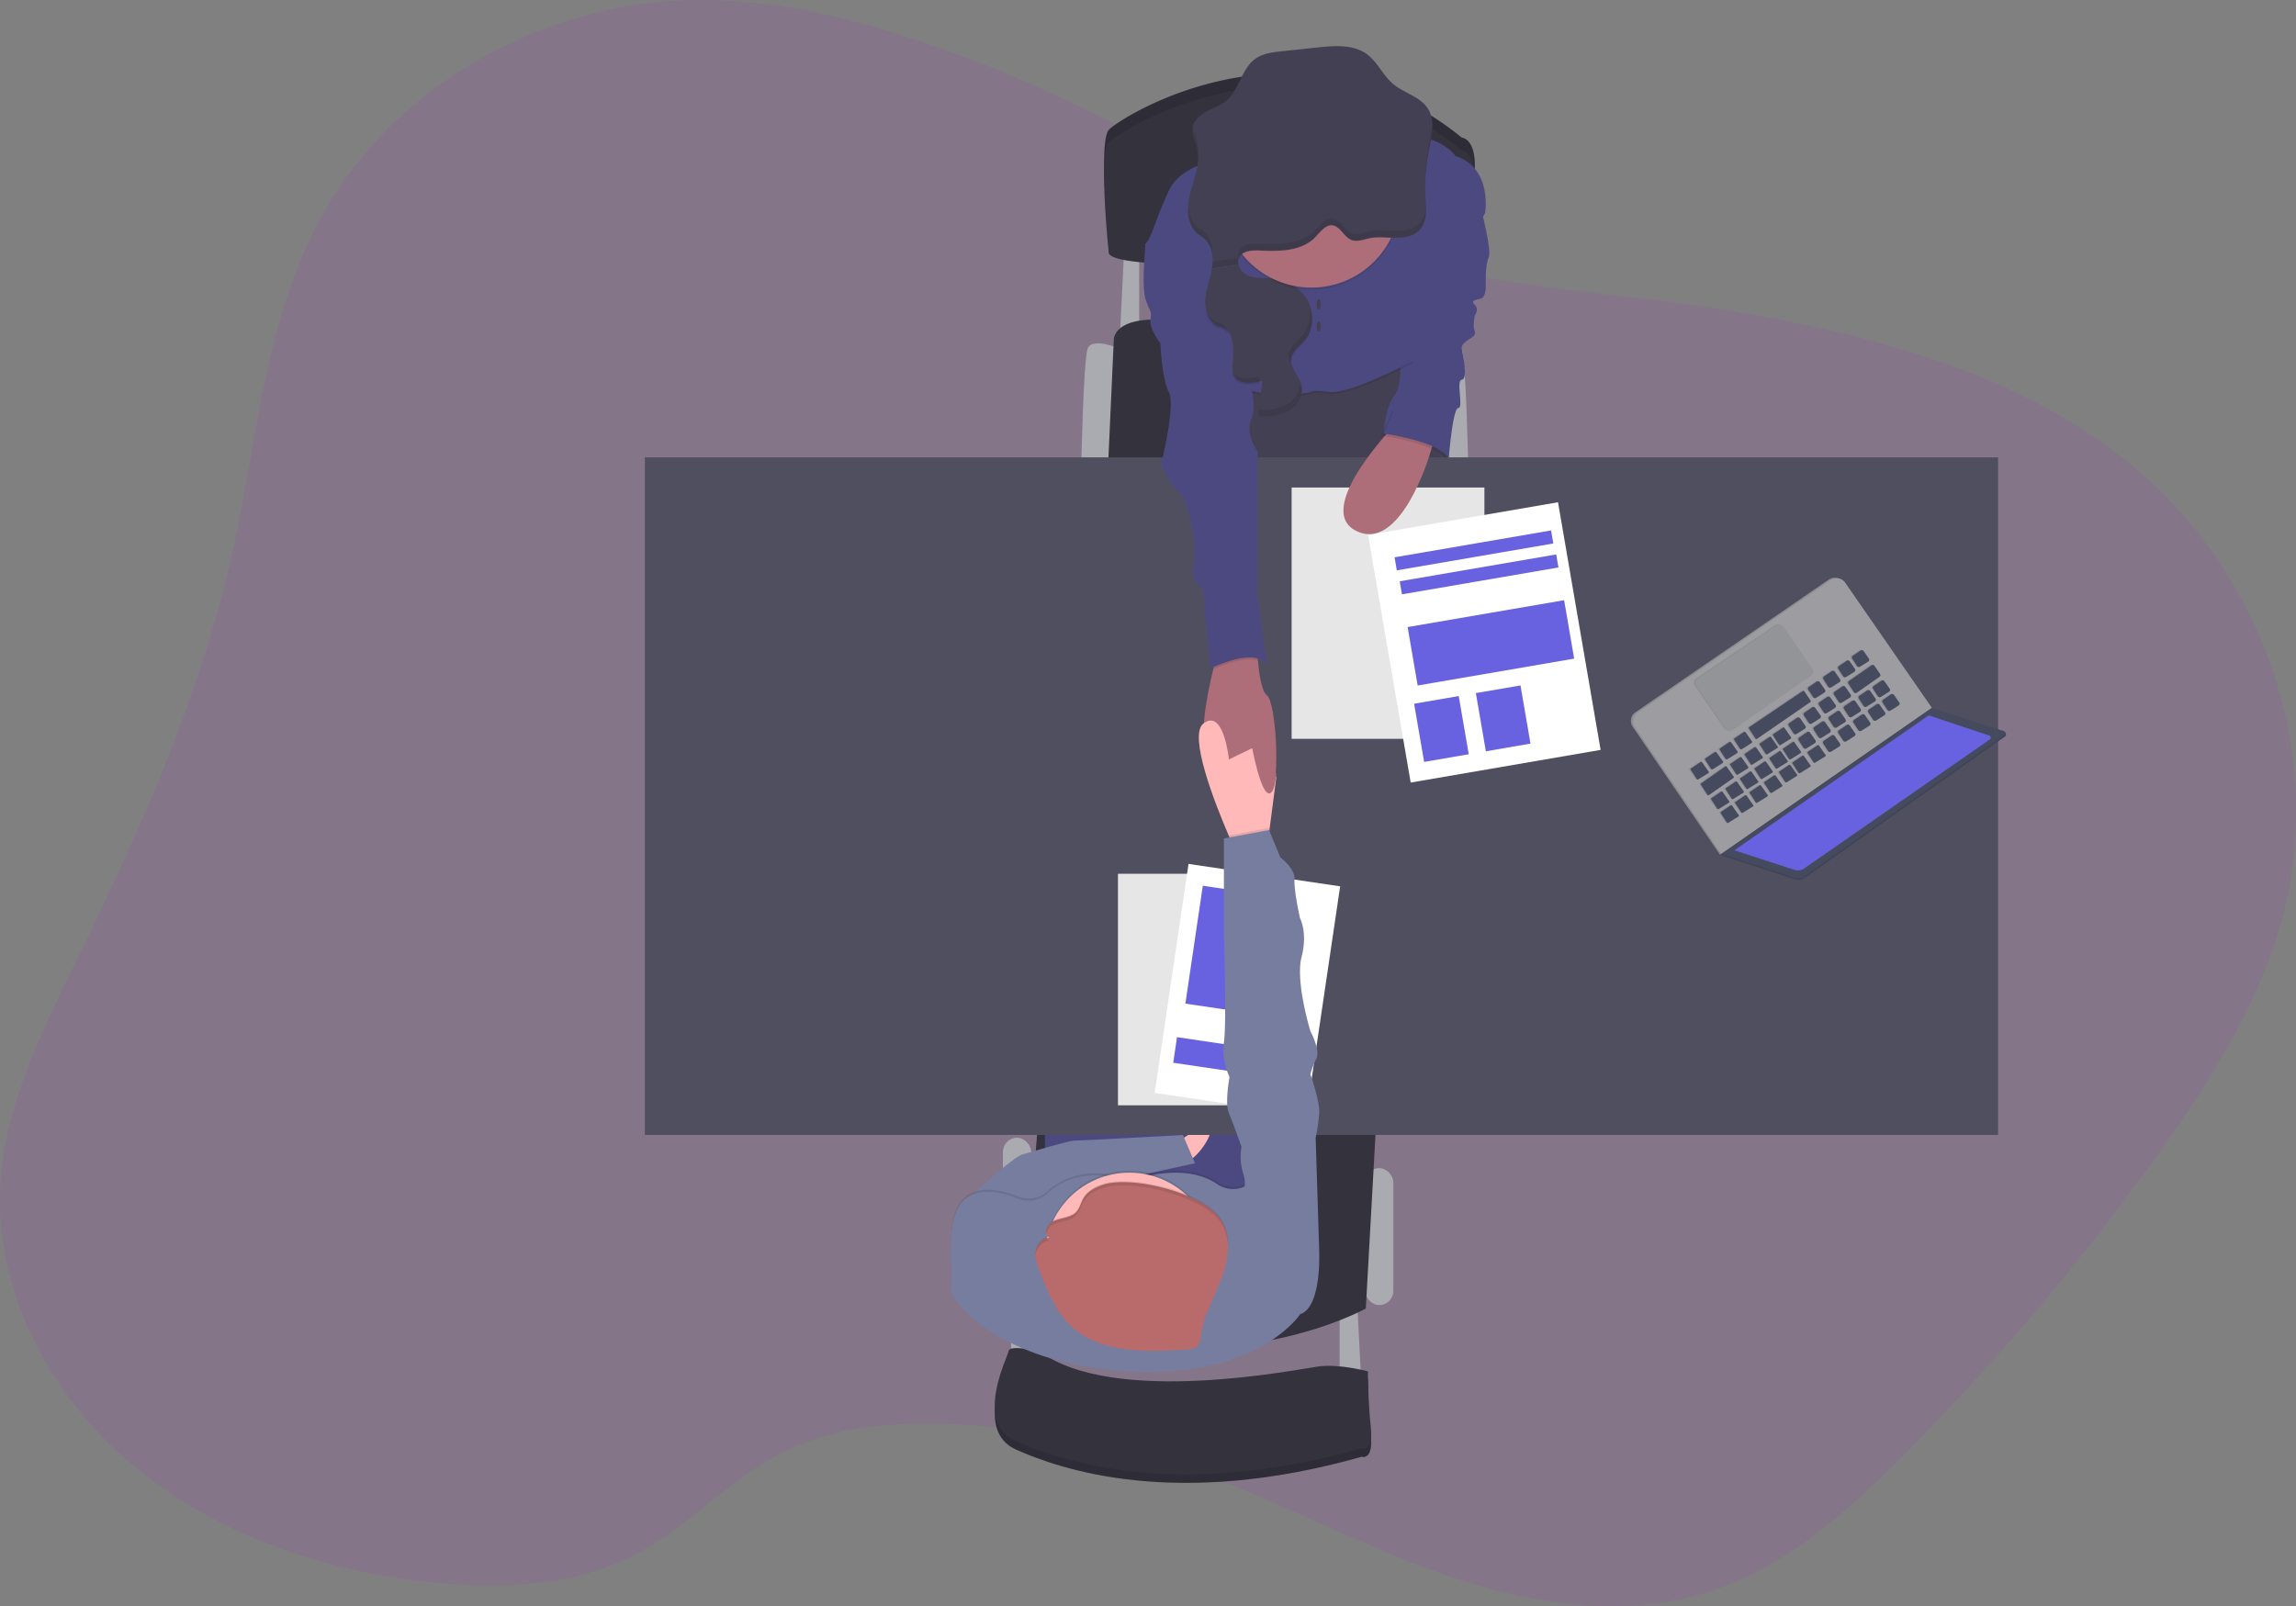 <?xml version="1.0" encoding="UTF-8" standalone="no"?>
<svg
   data-name="Layer 1"
   width="1084.15"
   height="758.57"
   viewBox="0 0 1084.15 758.57"
   version="1.1"
   id="svg149"
   sodipodi:docname="interview_feedback.svg"
   inkscape:version="1.4 (e7c3feb1, 2024-10-09)"
   xmlns:inkscape="http://www.inkscape.org/namespaces/inkscape"
   xmlns:sodipodi="http://sodipodi.sourceforge.net/DTD/sodipodi-0.dtd"
   xmlns="http://www.w3.org/2000/svg"
   xmlns:svg="http://www.w3.org/2000/svg"
   xmlns:rdf="http://www.w3.org/1999/02/22-rdf-syntax-ns#"
   xmlns:cc="http://creativecommons.org/ns#"
   xmlns:dc="http://purl.org/dc/elements/1.1/">
  <rect x="0" y="0" width="1084.15" height="758.57" fill="#808080" stroke="none"/>
  <defs
     id="defs149" />
  <sodipodi:namedview
     id="namedview149"
     pagecolor="#ffffff"
     bordercolor="#000000"
     borderopacity="0.25"
     inkscape:showpageshadow="2"
     inkscape:pageopacity="0.0"
     inkscape:pagecheckerboard="0"
     inkscape:deskcolor="#d1d1d1"
     inkscape:zoom="0.59379713"
     inkscape:cx="505.22305"
     inkscape:cy="247.5593"
     inkscape:window-width="1440"
     inkscape:window-height="847"
     inkscape:window-x="1180"
     inkscape:window-y="25"
     inkscape:window-maximized="0"
     inkscape:current-layer="svg149" />
  <title
     id="title1">interview</title>
  <path
     d="M519.15,99.87c-44.07-16.76-90.64-30.76-138.18-29-69.9,2.58-137,41.91-169.86,99.66-27.88,48.93-31.32,106.28-43.33,160.58C153,398,124.64,461.59,94.36,523.76c-16.26,33.4-33.42,67.52-36.09,104.13-3.7,50.83,22.27,101.48,63,135.29s94.82,51.65,149.11,55.54c28.89,2.07,59.08.15,84.74-12.43,27.15-13.31,46.94-37.36,74.2-50.48,25.26-12.16,54.81-13.86,83.17-12.28a394.64,394.64,0,0,1,108.58,21.6c39.64,13.92,76.5,34.09,116,48.21s83.74,22,124.16,10.22c38-11.07,68-37.95,95.05-65.17A1155.18,1155.18,0,0,0,1077.5,615c24.41-34.21,47.13-70.3,57.92-110.17,20.64-76.23-7.76-162.23-70.75-214.29-52.19-43.13-122.23-61.85-190.79-73.21-62.52-10.36-134.81-11-192.36-38C626.64,153.55,576.7,121.77,519.15,99.87Z"
     transform="translate(-57.92 -70.71)"
     fill="#00bfa6"
     opacity="0.1"
     id="path1"
     style="fill:#b619e4;fill-opacity:1" />
  <polygon
     points="632.58 619 632.58 655.33 642.91 655.33 640.91 616.33 632.58 619"
     fill="#aaabb0"
     id="polygon1" />
  <polygon
     points="477.41 611.67 477.41 648 487.75 648 485.75 609 477.41 611.67"
     fill="#aaabb0"
     id="polygon2" />
  <rect
     x="644.58"
     y="551.67"
     width="13.33"
     height="64.67"
     rx="6.67"
     ry="6.67"
     fill="#aaabb0"
     id="rect2" />
  <rect
     x="473.58"
     y="537.33"
     width="13.33"
     height="79"
     rx="6.67"
     ry="6.67"
     fill="#aaabb0"
     id="rect3" />
  <path
     d="M732.84,235.38s13.33-5.67,15.33,0,3,54.67,3,54.67H738.5Z"
     transform="translate(-57.92 -70.71)"
     fill="#aaabb0"
     id="path3" />
  <path
     d="M586.84,235.38s-13.34-5.67-15.34,0-3,54.67-3,54.67h12.67Z"
     transform="translate(-57.92 -70.71)"
     fill="#aaabb0"
     id="path4" />
  <polygon
     points="530.91 116 528.91 156.67 537.91 156.67 537.91 115 530.91 116"
     fill="#aaabb0"
     id="polygon4" />
  <path
     d="M581.17,290.05l2.67-58.67s-1-13,30.66-9,124.34,12,124.34,12v55.67Z"
     transform="translate(-57.92 -70.71)"
     fill="#33323d"
     id="path5" />
  <path
     d="M707.84,599.05l-5,89.66s-73.34,40.67-162.34,2l8-94.33Z"
     transform="translate(-57.92 -70.71)"
     fill="#33323d"
     id="path6" />
  <polygon
     points="580.25 175.33 581.91 233.33 685.25 233.33 679.25 156.67 580.25 175.33"
     fill="#444053"
     id="polygon6" />
  <rect
     x="493.41"
     y="490"
     width="97.34"
     height="123.33"
     fill="#4c4981"
     id="rect6" />
  <path
     d="M612.84,611.05s14-11,16.33-7.67-8.32,17.67-12.66,16S612.84,611.05,612.84,611.05Z"
     transform="translate(-57.92 -70.71)"
     fill="#ffb9b9"
     id="path7" />
  <rect
     x="304.51"
     y="216"
     width="638.97"
     height="320"
     fill="#504f60"
     id="rect7" />
  <path
     d="M581.5,184.38s-5-46.67,0-52.33,89-59.34,166.67,3.66c0,0,7.33.34,6,17a200,200,0,0,0,.16,31.67S587.17,196.38,581.5,184.38Z"
     transform="translate(-57.92 -70.71)"
     fill="#33323d"
     id="path8" />
  <path
     d="M581.5,184.38s-5-46.67,0-52.33,89-59.34,166.67,3.66c0,0,7.33.34,6,17a200,200,0,0,0,.16,31.67S587.17,196.38,581.5,184.38Z"
     transform="translate(-57.92 -70.71)"
     opacity="0.1"
     id="path9" />
  <path
     d="M581.5,190.38s-5-46.67,0-52.33,89-59.34,166.67,3.66c0,0,7.33.34,6,17a200,200,0,0,0,.16,31.67S587.17,202.38,581.5,190.38Z"
     transform="translate(-57.92 -70.71)"
     fill="#33323d"
     id="path10" />
  <path
     d="M757.17,169.05s5.33,20,3.67,23.33-1.36,12.67-1.36,12.67.36,6-2.31,6.66-5,1-2.84,3,0,5,0,5-1.17,4.67,0,7.67-6.84,4.25-6.16,8,2.92,14.33,0,14.67,1,13.33-1.63,13.33-4.5,23.33-4.5,23.33-18.5-15.66-30.83-11.33c0,0,1-13,5-17.67S719,241.05,719,241.05l19.84-59.67Z"
     transform="translate(-57.92 -70.71)"
     fill="#4c4981"
     id="path11" />
  <path
     d="M658.17,444.83c-4.33,4.79-9-20.79-9-20.79s-12.33,17-20.33,5.67c-5.54-7.85-1.17-30.09,2-43,1.42-5.74,2.62-9.64,2.62-9.64l18-3s.06,3.92.46,8.68c.54,6.43,1.71,14.41,4.2,16.32C660.51,402.38,662.51,440,658.17,444.83Z"
     transform="translate(-57.92 -70.71)"
     fill="#ae6e79"
     id="path12" />
  <path
     d="M648.84,145.38s-31.34-.33-39,16.33-8,22.34-11,25,32.66,16.67,32.66,16.67l1.67,57.33s7-7.09,18.33-3.88,25.67,0,25.67,0-.67-1.21,8.67,0,39-14.45,39-14.45.49-25.08-.17-30.42,21.16-44.58,21.16-44.58,17-16.33-.66-22c0,0-6.25-9.42-22.33-9.33S648.84,145.38,648.84,145.38Z"
     transform="translate(-57.92 -70.71)"
     opacity="0.1"
     id="path13" />
  <path
     d="M648.84,144.38s-31.34-.33-39,16.33-8,22.34-11,25,32.66,16.67,32.66,16.67l1.67,57.33s7-7.09,18.33-3.88,25.67,0,25.67,0-.67-1.21,8.67,0,39-14.45,39-14.45,11.66-19,11-24.33,23.33-45.67,23.33-45.67,3.67-21.33-14-27c0,0-6.25-9.42-22.33-9.33S648.84,144.38,648.84,144.38Z"
     transform="translate(-57.92 -70.71)"
     fill="#4c4981"
     id="path14" />
  <path
     d="M652,382.72c-6.87-2.14-17.65,2.58-21.08,4,1.42-5.74,2.62-9.64,2.62-9.64l18-3S651.57,378,652,382.72Z"
     transform="translate(-57.92 -70.71)"
     opacity="0.1"
     id="path15" />
  <path
     d="M608.5,185.71h-9.66s-2,20.34,0,26.34,3,5.13,2.33,9.57,4.67,11.24,4.67,11.24.66,16.76,4,23-3.67,34.22-3.67,34.22a40.26,40.26,0,0,0,8.33,13c5.67,5.66,8.67,26.66,7,34.66s4.67,11,4.67,11,2.67,37.34,3.67,37.34,20.33-10,26.33-1.34l-4.67-34.33.34-66.33s-6.34-8.34-3-15.67-2.67-24.67-2.67-24.67l-8.67-38.66Z"
     transform="translate(-57.92 -70.71)"
     fill="#4c4981"
     id="path16" />
  <path
     d="M548.5,712.71s-14-3-14.33,0-16.67,33.67,3.67,42.67,74.66,28.33,163,3.33c0,0,5.66,2,4.33-10.33s-1.33-26-1.33-26-13.34-3.67-23.34-2.33S583.5,739.05,548.5,712.71Z"
     transform="translate(-57.92 -70.71)"
     fill="#33323d"
     id="path17" />
  <path
     d="M548.5,712.71s-14-3-14.33,0-16.67,33.67,3.67,42.67,74.66,28.33,163,3.33c0,0,5.66,2,4.33-10.33s-1.33-26-1.33-26-13.34-3.67-23.34-2.33S583.5,739.05,548.5,712.71Z"
     transform="translate(-57.92 -70.71)"
     opacity="0.1"
     id="path18" />
  <path
     d="M548.5,708.71s-14-3-14.33,0-16.67,33.67,3.67,42.67,74.66,28.33,163,3.33c0,0,5.66,2,4.33-10.33s-1.33-26-1.33-26-13.34-3.67-23.34-2.33S583.5,735.05,548.5,708.71Z"
     transform="translate(-57.92 -70.71)"
     fill="#33323d"
     id="path19" />
  <path
     d="M630.14,197.69c-.86,4.89-2.81,9.59-3.11,14.54s1.61,10.58,6.18,12.52a20.83,20.83,0,0,1,3.69,1.5c1.76,1.19,2.48,3.43,2.85,5.53a30.2,30.2,0,0,1,.35,8.22c-.25,2.76-.84,5.73.52,8.14,2.39,4.27,8.62,3.64,13.36,2.44l-1.63,12.63c-.13,1-.21,2.13.52,2.81a3.15,3.15,0,0,0,2.4.52c4.12-.26,8.36-.83,11.89-3s6.16-6.21,5.49-10.28c-.78-4.72-5.66-8.47-5-13.21.51-3.67,4.1-6,6.46-8.82,4.27-5.16,4.5-13,1.15-18.84s-9.82-9.46-16.48-10.12c-3.69-.37-7.53.08-11-1.2a8.34,8.34,0,0,1-5.1-5.38"
     transform="translate(-57.92 -70.71)"
     fill="#444053"
     id="path20" />
  <path
     d="M513.84,642.38l3.49-7.6S536.17,617.23,540.5,616s22-6.59,24.67-6.59,51.34-2.67,51.34-2.67l5.66,13.34-61.08,13.41-20.59,15Z"
     transform="translate(-57.92 -70.71)"
     fill="#767d9f"
     id="path21" />
  <path
     d="M660.59,437.71l-3.19,24.55-1.23,9.45-14.33,2s-1.55-3.32-3.74-8.42c-6.65-15.48-19.17-47.4-11.91-52.91,9.65-7.34,12,17,12,17l11-5.34Z"
     transform="translate(-57.92 -70.71)"
     fill="#ffb9b9"
     id="path22" />
  <rect
     x="527.91"
     y="412.67"
     width="72.37"
     height="109.33"
     fill="#fff"
     id="rect22" />
  <rect
     x="527.91"
     y="412.67"
     width="72.37"
     height="109.33"
     opacity="0.1"
     id="rect23" />
  <rect
     x="610.8"
     y="483.38"
     width="72.37"
     height="109.33"
     transform="translate(27.68 -159.51) rotate(8.41)"
     fill="#fff"
     id="rect24" />
  <rect
     x="621.61"
     y="491.41"
     width="37.25"
     height="56.27"
     transform="translate(24.9 -158.72) rotate(8.41)"
     fill="#00bfa6"
     id="rect25"
     style="fill:#6862e1;fill-opacity:1" />
  <rect
     x="612.61"
     y="563.73"
     width="45.13"
     height="12.22"
     transform="translate(32.2 -157.44) rotate(8.41)"
     fill="#00bfa6"
     id="rect26"
     style="fill:#6862e1;fill-opacity:1" />
  <circle
     cx="619.25"
     cy="95"
     r="41.83"
     opacity="0.1"
     id="circle26" />
  <circle
     cx="619.25"
     cy="94"
     r="41.83"
     fill="#ae6e79"
     id="circle27" />
  <path
     d="M642.68,195.71a4.76,4.76,0,0,1,.29-3.23c1.59-3.31,6.12-3.6,9.79-3.43,8.63.4,18.1.45,24.85-5,2.8-2.24,5.93-7.87,10-6.8,3.62.95,5.13,5.86,8.9,6.95,2.73.79,5.56-.47,8.34-1,4-.79,8.1-.13,12.16-.1s8.47-.74,11.24-3.71c3.74-4,3.13-10.25,2.8-15.73a84.69,84.69,0,0,1,1.43-21.14c1.36-6.92,3.45-14.66-.37-20.59-3.64-5.65-11.18-7.2-16.33-11.53-4.82-4-7.37-10.41-12.46-14.12-6.41-4.67-15.12-4-23-3.19l-17.1,1.82c-4.41.47-9,1-12.63,3.63-6.55,4.74-7.45,14.59-13.65,19.78-2.76,2.3-6.29,3.44-9.44,5.16s-6.19,4.44-6.55,8c-.3,3,1.32,5.77,2.11,8.66,1.87,6.9-1.05,14-2.92,20.95s-2.23,15.39,3.2,20c1.1.94,2.38,1.66,3.45,2.64,3.67,3.35,4.17,9,3.32,13.88"
     transform="translate(-57.92 -70.71)"
     fill="#444053"
     id="path27" />
  <ellipse
     cx="622.66"
     cy="143.75"
     rx="1"
     ry="2.5"
     fill="#444053"
     id="ellipse27" />
  <ellipse
     cx="622.66"
     cy="154.17"
     rx="1"
     ry="2.5"
     fill="#444053"
     id="ellipse28" />
  <path
     d="M658.4,444.76c1.07-1.23,1.78-4.39,2.19-8.56l-11.92-14.86S653.72,450.15,658.4,444.76Z"
     transform="translate(-57.92 -70.71)"
     fill="#ae6e79"
     id="path28" />
  <path
     d="M671.84,690.38s-19.56,30.24-80.67,27c-57.57-3-85.67-31.33-84.33-41.33s-3.67-34.34,8.66-41.34c7.15-4.05,16.56-1.65,23.2,1.09a13.1,13.1,0,0,0,13.77-2.47c6.07-5.47,17.39-11.63,35.26-6.78a12.7,12.7,0,0,0,7-.13c7.44-2.27,25.15-6.21,38,2.54a13,13,0,0,0,13.92.53l.18-.11c6-3.67,34,31,34,31S682.17,687.05,671.84,690.38Z"
     transform="translate(-57.92 -70.71)"
     opacity="0.1"
     id="path29" />
  <path
     d="M671.84,691.38s-19.56,30.24-80.67,27c-57.57-3-85.67-31.33-84.33-41.33s-3.67-34.34,8.66-41.34c7.15-4.05,16.56-1.65,23.2,1.09a13.1,13.1,0,0,0,13.77-2.47c6.07-5.47,17.39-11.63,35.26-6.78a12.7,12.7,0,0,0,7-.13c7.44-2.27,25.15-6.21,38,2.54a13,13,0,0,0,13.92.53l.18-.11c6-3.67,34,31,34,31S682.17,688.05,671.84,691.38Z"
     transform="translate(-57.92 -70.71)"
     fill="#767d9f"
     id="path30" />
  <circle
     cx="533.25"
     cy="592.67"
     r="39.84"
     opacity="0.1"
     id="circle30" />
  <circle
     cx="533.25"
     cy="593.67"
     r="39.84"
     fill="#ffb9b9"
     id="circle31" />
  <path
     d="M579.75,629.94c-4.18,1.13-8.3,3.29-10.34,6.84-1.23,2.14-1.66,4.71-3.44,6.49-2.52,2.53-6.77,2.58-10.18,4s-5.66,6.42-2.32,8c-3.48.18-6.06,3.39-6.49,6.58s.78,6.37,1.95,9.41c3.82,9.84,7.93,20.11,16.35,27.11,13.72,11.42,34.4,10.89,52.83,9.68a8.64,8.64,0,0,0,4.33-1c2-1.32,2.25-3.85,2.58-6.07,1.39-9.48,6.53-18.09,9.89-27.14s4.74-19.68-.92-27.69C625.66,634.27,593.77,626.14,579.75,629.94Z"
     transform="translate(-57.92 -70.71)"
     fill="#b96b6b"
     id="path31" />
  <path
     d="M657.4,462.26l-1.23,9.45-14.33,2s-1.55-3.32-3.74-8.42l19.07-3.58Z"
     transform="translate(-57.92 -70.71)"
     opacity="0.1"
     id="path32" />
  <path
     d="M672.5,671.05l8.34-9.67-1.67-53.33a86.51,86.51,0,0,0,1.67-11.67c.33-5.67-4.17-18.33-4.17-18.33a39.71,39.71,0,0,1,2.83-7.34c2-4-2.82-13-2.82-13s-7.18-23.33-4.18-35-.73-18.33-.73-18.33-2.93-13-2.6-18.33-6.67-10.34-6.67-10.34l-5.33-13-21.33,4v45s1.33,43,0,51.34,2.66,16.33,2.66,16.33-2.33,12.33-.33,17,6,16,6,16a26,26,0,0,0,.67,12.16c2,5.84,0,9.17,0,9.17Z"
     transform="translate(-57.92 -70.71)"
     fill="#767d9f"
     id="path33" />
  <g
     opacity="0.1"
     id="g37">
    <path
       d="M732.51,139.23A84.66,84.66,0,0,0,731,157a85.07,85.07,0,0,1,1.55-14.76c.88-4.44,2-9.22,1.76-13.65A83,83,0,0,1,732.51,139.23Z"
       transform="translate(-57.92 -70.71)"
       id="path34" />
    <path
       d="M626.82,180.51c-1.07-1-2.35-1.7-3.45-2.65-2.92-2.49-4.15-6.1-4.39-10-.29,5,.73,9.84,4.39,13,1.1.95,2.38,1.67,3.45,2.65a12.22,12.22,0,0,1,3.62,8.35C630.73,187.66,629.88,183.29,626.82,180.51Z"
       transform="translate(-57.92 -70.71)"
       id="path35" />
    <path
       d="M623.63,143.17a18.85,18.85,0,0,0-.54-6.29c-.58-2.14-1.62-4.23-2-6.38,0,.23-.08.47-.11.72-.29,3,1.33,5.77,2.11,8.66A17,17,0,0,1,623.63,143.17Z"
       transform="translate(-57.92 -70.71)"
       id="path36" />
    <path
       d="M728.28,176.1c-2.77,3-7.18,3.74-11.24,3.71s-8.17-.69-12.16.11c-2.78.56-5.61,1.81-8.34,1-3.77-1.09-5.28-6-8.89-6.95-4.11-1.08-7.24,4.55-10,6.79-6.75,5.4-16.22,5.35-24.85,5-3.67-.17-8.2.12-9.78,3.44a4.64,4.64,0,0,0-.29,3.23l-12.22,1.92a23.71,23.71,0,0,1-.33,3l12.55-2a4.64,4.64,0,0,1,.29-3.23c1.58-3.32,6.11-3.61,9.78-3.44,8.63.4,18.1.45,24.85-5,2.8-2.24,5.93-7.87,10-6.79,3.61.94,5.12,5.86,8.89,6.95,2.73.78,5.56-.47,8.34-1,4-.8,8.1-.14,12.16-.11s8.47-.74,11.24-3.71,3.17-7.4,3-11.72C731.16,170.65,730.47,173.75,728.28,176.1Z"
       transform="translate(-57.92 -70.71)"
       id="path37" />
  </g>
  <g
     opacity="0.1"
     id="g41">
    <path
       d="M635.71,224.13a20.23,20.23,0,0,0-3.69-1.5,9.55,9.55,0,0,1-4.83-4.94c.75,3.45,2.65,6.59,5.83,7.94a20.23,20.23,0,0,1,3.69,1.5,5.54,5.54,0,0,1,1.77,2.07C638.08,227.24,637.35,225.24,635.71,224.13Z"
       transform="translate(-57.92 -70.71)"
       id="path38" />
    <path
       d="M652.79,248.46c-4.61,1.17-10.63,1.78-13.16-2.13a6.87,6.87,0,0,0,.8,2.69c2.16,3.85,7.44,3.72,11.93,2.77Z"
       transform="translate(-57.92 -70.71)"
       id="path39" />
    <path
       d="M671.47,251.2c.64,4.06-2,8.11-5.5,10.24s-7.77,2.72-11.89,3a4.08,4.08,0,0,1-1.94-.22,2.38,2.38,0,0,0,2.94,3.22c4.12-.26,8.36-.83,11.89-3s6.17-6.21,5.49-10.28A11.34,11.34,0,0,0,671.47,251.2Z"
       transform="translate(-57.92 -70.71)"
       id="path40" />
    <path
       d="M675.91,215a16.46,16.46,0,0,1-3,14.15c-2.36,2.86-5.95,5.15-6.46,8.82a8.33,8.33,0,0,0,1,4.87,6.5,6.5,0,0,1,0-1.87c.51-3.67,4.1-6,6.46-8.82C677.79,227.46,678.33,220.55,675.91,215Z"
       transform="translate(-57.92 -70.71)"
       id="path41" />
  </g>
  <g
     opacity="0.1"
     id="g43">
    <path
       d="M555.8,648.81c3.4-1.41,7.65-1.46,10.18-4,1.78-1.78,2.21-4.35,3.44-6.48,2-3.56,6.15-5.71,10.33-6.84,14-3.8,45.92,4.32,54.24,16.09a21.85,21.85,0,0,1,3.82,12.08A22.58,22.58,0,0,0,634,645.59c-8.32-11.77-40.21-19.89-54.24-16.09-4.18,1.13-8.3,3.28-10.33,6.84-1.23,2.13-1.66,4.7-3.44,6.48-2.53,2.53-6.78,2.58-10.18,4-2.59,1.07-4.51,4.23-3.81,6.35A6.88,6.88,0,0,1,555.8,648.81Z"
       transform="translate(-57.92 -70.71)"
       id="path42" />
    <path
       d="M547,663.34c.42-3.2,3-6.4,6.49-6.58a2.66,2.66,0,0,1-1.53-1.71,7.77,7.77,0,0,0-5,6.29,10.57,10.57,0,0,0,0,2.45C547,663.64,547,663.49,547,663.34Z"
       transform="translate(-57.92 -70.71)"
       id="path43" />
  </g>
  <rect
     x="609.91"
     y="230.24"
     width="91"
     height="118.67"
     fill="#fff"
     id="rect43" />
  <rect
     x="609.91"
     y="230.24"
     width="91"
     height="118.67"
     opacity="0.1"
     id="rect44" />
  <rect
     x="713.34"
     y="314.71"
     width="91"
     height="118.67"
     transform="translate(-110.37 63.4) rotate(-9.76)"
     fill="#fff"
     id="rect45" />
  <rect
     x="727.88"
     y="400.99"
     width="21.38"
     height="27.88"
     transform="translate(-117.59 60.56) rotate(-9.76)"
     fill="#00bfa6"
     id="rect46"
     style="fill:#6862e1;fill-opacity:1" />
  <rect
     x="757.04"
     y="395.97"
     width="21.38"
     height="27.88"
     transform="translate(-116.32 65.43) rotate(-9.76)"
     fill="#00bfa6"
     id="rect47"
     style="fill:#6862e1;fill-opacity:1" />
  <rect
     x="721.04"
     y="359"
     width="74.64"
     height="27.88"
     transform="matrix(0.99, -0.17, 0.17, 0.99, -110.19, 63.31)"
     fill="#00bfa6"
     id="rect48"
     style="fill:#6862e1;fill-opacity:1" />
  <rect
     x="713.09"
     y="326.36"
     width="74.64"
     height="6.22"
     transform="matrix(0.99, -0.17, 0.17, 0.99, -102.93, 61.33)"
     fill="#00bfa6"
     id="rect49"
     style="fill:#6862e1;fill-opacity:1" />
  <rect
     x="715.5"
     y="337.64"
     width="74.64"
     height="6.22"
     transform="matrix(0.99, -0.17, 0.17, 0.99, -104.81, 61.9)"
     fill="#00bfa6"
     id="rect50"
     style="fill:#6862e1;fill-opacity:1" />
  <path
     d="M719,268.71s-41.83,42-20.83,52.67,34.67-35.5,34.67-35.5l3.32-10.5Z"
     transform="translate(-57.92 -70.71)"
     fill="#ae6e79"
     id="path50" />
  <path
     d="M715.34,265l-5.17,11.42S735.67,280,741,287.71l-3.16-20.15-3.75-8.6Z"
     transform="translate(-57.92 -70.71)"
     opacity="0.1"
     id="path51" />
  <path
     d="M716.34,264l-5.17,11.42S736.67,279,742,286.71l-3.16-20.15-3.75-8.6Z"
     transform="translate(-57.92 -70.71)"
     fill="#4c4981"
     id="path52" />
  <polygon
     points="812.78 403.26 812.23 403.64 812.99 403.98 813.81 403.91 813.91 403.34 812.78 403.26"
     fill="#464a5f"
     id="polygon52" />
  <polygon
     points="812.78 403.26 812.23 403.64 812.99 403.98 813.81 403.91 813.91 403.34 812.78 403.26"
     opacity="0.1"
     id="polygon53" />
  <polygon
     points="812.78 403.26 812.22 403.62 811.78 403.08 812.05 402.64 812.3 402.56 812.78 403.26"
     fill="#9c9ca1"
     id="polygon54" />
  <polygon
     points="812.78 403.26 812.22 403.62 811.78 403.08 812.05 402.64 812.3 402.56 812.78 403.26"
     opacity="0.1"
     id="polygon55" />
  <path
     d="M969.13,404.86l-40.94-59.13a4.87,4.87,0,0,0-6.78-1.25l-91.26,62.64a4.89,4.89,0,0,0-1.27,6.79l40.83,59.88Z"
     transform="translate(-57.92 -70.71)"
     fill="#9c9ca1"
     id="path55" />
  <path
     d="M969.13,404.86l-40.94-59.13a4.87,4.87,0,0,0-6.78-1.25l-91.26,62.64a4.89,4.89,0,0,0-1.27,6.79l40.83,59.88Z"
     transform="translate(-57.92 -70.71)"
     opacity="0.1"
     id="path56" />
  <path
     d="M970.13,405l-40.94-59.13a4.88,4.88,0,0,0-6.79-1.25L831.15,407.3a4.9,4.9,0,0,0-1.28,6.79L870.7,474Z"
     transform="translate(-57.92 -70.71)"
     fill="#9c9ca1"
     id="path57" />
  <path
     d="M1004.35,416.69l-34-10.92L870.91,474.7,905.45,486a5.23,5.23,0,0,0,4.63-.7l94.55-66.76A1,1,0,0,0,1004.35,416.69Z"
     transform="translate(-57.92 -70.71)"
     fill="#464a5f"
     id="path58" />
  <path
     d="M1004.35,416.69l-34-10.92L870.91,474.7,905.45,486a5.23,5.23,0,0,0,4.63-.7l94.55-66.76A1,1,0,0,0,1004.35,416.69Z"
     transform="translate(-57.92 -70.71)"
     opacity="0.1"
     id="path59" />
  <path
     d="M1004.14,416l-34-10.93L870.7,474l34.54,11.28a5.19,5.19,0,0,0,4.63-.69l94.55-66.76A1,1,0,0,0,1004.14,416Z"
     transform="translate(-57.92 -70.71)"
     fill="#464a5f"
     id="path60" />
  <g
     opacity="0.1"
     id="g103">
    <path
       d="M954.07,402.36l-2.51-3.6a1,1,0,0,0-1.36-.25L946.47,401a1,1,0,0,0-.27,1.35l2.31,3.55a1,1,0,0,0,1.35.29l3.93-2.47A1,1,0,0,0,954.07,402.36Z"
       transform="translate(-57.92 -70.71)"
       id="path61" />
    <path
       d="M947.37,407l-2.52-3.59a1,1,0,0,0-1.36-.25l-3.72,2.51a1,1,0,0,0-.28,1.35l2.31,3.55a1,1,0,0,0,1.35.3l3.94-2.47A1,1,0,0,0,947.37,407Z"
       transform="translate(-57.92 -70.71)"
       id="path62" />
    <path
       d="M940.33,411.87l-2.52-3.59a1,1,0,0,0-1.36-.25l-3.73,2.51a1,1,0,0,0-.27,1.36l2.31,3.55a1,1,0,0,0,1.35.29l3.93-2.47A1,1,0,0,0,940.33,411.87Z"
       transform="translate(-57.92 -70.71)"
       id="path63" />
    <path
       d="M933.2,416.81l-2.52-3.6a1,1,0,0,0-1.35-.25l-3.73,2.52a1,1,0,0,0-.27,1.35l2.31,3.55a1,1,0,0,0,1.34.3l3.94-2.48A1,1,0,0,0,933.2,416.81Z"
       transform="translate(-57.92 -70.71)"
       id="path64" />
    <path
       d="M926.08,421.74l-2.52-3.59a1,1,0,0,0-1.36-.25l-3.72,2.51a1,1,0,0,0-.28,1.35l2.31,3.55a1,1,0,0,0,1.35.3l3.94-2.48A1,1,0,0,0,926.08,421.74Z"
       transform="translate(-57.92 -70.71)"
       id="path65" />
    <path
       d="M919.27,427.12l-3.13-4.46a.45.45,0,0,0-.63-.12l-4.58,3.09a.45.45,0,0,0-.13.63l2.87,4.41a.46.46,0,0,0,.63.14l4.84-3A.46.46,0,0,0,919.27,427.12Z"
       transform="translate(-57.92 -70.71)"
       id="path66" />
    <path
       d="M912.15,432.05,909,427.59a.46.46,0,0,0-.64-.12l-4.58,3.09a.46.46,0,0,0-.12.63l2.87,4.41a.44.44,0,0,0,.63.14l4.83-3A.45.45,0,0,0,912.15,432.05Z"
       transform="translate(-57.92 -70.71)"
       id="path67" />
    <path
       d="M905.84,436.42,902.71,432a.46.46,0,0,0-.63-.11l-4.58,3.08a.47.47,0,0,0-.13.64l2.87,4.41a.47.47,0,0,0,.63.14l4.84-3A.46.46,0,0,0,905.84,436.42Z"
       transform="translate(-57.92 -70.71)"
       id="path68" />
    <path
       d="M898.78,441.3l-3.13-4.46a.46.46,0,0,0-.63-.11l-4.58,3.08a.46.46,0,0,0-.13.64l2.87,4.41a.47.47,0,0,0,.63.14l4.84-3A.47.47,0,0,0,898.78,441.3Z"
       transform="translate(-57.92 -70.71)"
       id="path69" />
    <path
       d="M891.94,446l-3.13-4.46a.45.45,0,0,0-.63-.12l-4.58,3.09a.45.45,0,0,0-.13.63l2.87,4.41a.46.46,0,0,0,.63.14l4.84-3A.46.46,0,0,0,891.94,446Z"
       transform="translate(-57.92 -70.71)"
       id="path70" />
    <path
       d="M885.1,450.78,882,446.31a.46.46,0,0,0-.63-.11l-4.58,3.08a.46.46,0,0,0-.13.64l2.87,4.41a.47.47,0,0,0,.63.14l4.84-3A.46.46,0,0,0,885.1,450.78Z"
       transform="translate(-57.92 -70.71)"
       id="path71" />
    <path
       d="M878.26,455.51l-3.13-4.46a.45.45,0,0,0-.63-.12L869.92,454a.45.45,0,0,0-.13.63l2.87,4.41a.46.46,0,0,0,.63.14l4.84-3A.46.46,0,0,0,878.26,455.51Z"
       transform="translate(-57.92 -70.71)"
       id="path72" />
    <path
       d="M949.57,395.85l-2.52-3.6a1,1,0,0,0-1.36-.25L942,394.52a1,1,0,0,0-.28,1.35l2.31,3.55a1,1,0,0,0,1.35.29l3.94-2.47A1,1,0,0,0,949.57,395.85Z"
       transform="translate(-57.92 -70.71)"
       id="path73" />
    <path
       d="M939.72,381.62,937.2,378a1,1,0,0,0-1.35-.25l-3.73,2.51a1,1,0,0,0-.28,1.35l2.31,3.55a1,1,0,0,0,1.35.3l3.94-2.47A1,1,0,0,0,939.72,381.62Z"
       transform="translate(-57.92 -70.71)"
       id="path74" />
    <path
       d="M942.86,400.49l-2.52-3.59a1,1,0,0,0-1.35-.25l-3.73,2.51a1,1,0,0,0-.27,1.35l2.3,3.55a1,1,0,0,0,1.35.3l3.94-2.47A1,1,0,0,0,942.86,400.49Z"
       transform="translate(-57.92 -70.71)"
       id="path75" />
    <path
       d="M935.82,405.36l-2.52-3.59a1,1,0,0,0-1.36-.25L928.22,404a1,1,0,0,0-.28,1.36l2.31,3.55a1,1,0,0,0,1.35.29l3.94-2.47A1,1,0,0,0,935.82,405.36Z"
       transform="translate(-57.92 -70.71)"
       id="path76" />
    <path
       d="M928.69,410.3l-2.51-3.6a1,1,0,0,0-1.36-.25L921.09,409a1,1,0,0,0-.27,1.35l2.31,3.55a1,1,0,0,0,1.35.29l3.93-2.47A1,1,0,0,0,928.69,410.3Z"
       transform="translate(-57.92 -70.71)"
       id="path77" />
    <path
       d="M933.17,386.49l-2.52-3.59a1,1,0,0,0-1.35-.25l-3.73,2.51a1,1,0,0,0-.28,1.35l2.31,3.55a1,1,0,0,0,1.35.3l3.94-2.47A1,1,0,0,0,933.17,386.49Z"
       transform="translate(-57.92 -70.71)"
       id="path78" />
    <path
       d="M926.13,391.37l-2.52-3.6a1,1,0,0,0-1.36-.25L918.53,390a1,1,0,0,0-.28,1.35l2.31,3.55a1,1,0,0,0,1.35.29l3.94-2.47A1,1,0,0,0,926.13,391.37Z"
       transform="translate(-57.92 -70.71)"
       id="path79" />
    <path
       d="M919,396.3l-2.52-3.59a1,1,0,0,0-1.35-.26L911.4,395a1,1,0,0,0-.27,1.35l2.31,3.55a1,1,0,0,0,1.35.3l3.93-2.48A1,1,0,0,0,919,396.3Z"
       transform="translate(-57.92 -70.71)"
       id="path80" />
    <path
       d="M921.57,415.23l-2.52-3.59a1,1,0,0,0-1.35-.26L914,413.9a1,1,0,0,0-.27,1.35L916,418.8a1,1,0,0,0,1.34.3l3.94-2.48A1,1,0,0,0,921.57,415.23Z"
       transform="translate(-57.92 -70.71)"
       id="path81" />
    <path
       d="M914.45,420.16l-2.52-3.59a1,1,0,0,0-1.36-.25l-3.72,2.51a1,1,0,0,0-.28,1.35l2.31,3.55a1,1,0,0,0,1.35.3l3.94-2.47A1,1,0,0,0,914.45,420.16Z"
       transform="translate(-57.92 -70.71)"
       id="path82" />
    <path
       d="M907.64,425.54l-3.13-4.46a.45.45,0,0,0-.63-.12l-4.58,3.09a.45.45,0,0,0-.13.63l2.87,4.41a.45.45,0,0,0,.63.14l4.84-3A.46.46,0,0,0,907.64,425.54Z"
       transform="translate(-57.92 -70.71)"
       id="path83" />
    <path
       d="M901.33,429.91l-3.13-4.47a.46.46,0,0,0-.63-.11L893,428.41a.47.47,0,0,0-.13.64l2.87,4.41a.47.47,0,0,0,.63.14l4.84-3A.44.44,0,0,0,901.33,429.91Z"
       transform="translate(-57.92 -70.71)"
       id="path84" />
    <path
       d="M894.27,434.79l-3.13-4.46a.46.46,0,0,0-.63-.11l-4.58,3.08a.45.45,0,0,0-.13.63l2.87,4.42a.47.47,0,0,0,.63.14l4.84-3A.47.47,0,0,0,894.27,434.79Z"
       transform="translate(-57.92 -70.71)"
       id="path85" />
    <path
       d="M887.43,439.53l-3.13-4.46a.45.45,0,0,0-.63-.12L879.09,438a.45.45,0,0,0-.13.63l2.87,4.41a.46.46,0,0,0,.63.14l4.84-3A.46.46,0,0,0,887.43,439.53Z"
       transform="translate(-57.92 -70.71)"
       id="path86" />
    <path
       d="M931.13,398.59,928.61,395a1,1,0,0,0-1.35-.25l-3.73,2.52a1,1,0,0,0-.27,1.35l2.31,3.55a1,1,0,0,0,1.34.29l3.94-2.47A1,1,0,0,0,931.13,398.59Z"
       transform="translate(-57.92 -70.71)"
       id="path87" />
    <path
       d="M924,403.53l-2.52-3.6a1,1,0,0,0-1.36-.25l-3.72,2.52a1,1,0,0,0-.28,1.35l2.31,3.55a1,1,0,0,0,1.35.3l3.94-2.48A1,1,0,0,0,924,403.53Z"
       transform="translate(-57.92 -70.71)"
       id="path88" />
    <path
       d="M916.89,408.46l-2.52-3.59a1,1,0,0,0-1.36-.25l-3.73,2.51a1,1,0,0,0-.27,1.35l2.31,3.55a1,1,0,0,0,1.35.3l3.93-2.48A1,1,0,0,0,916.89,408.46Z"
       transform="translate(-57.92 -70.71)"
       id="path89" />
    <path
       d="M909.76,413.39l-2.52-3.59a1,1,0,0,0-1.35-.25l-3.73,2.51a1,1,0,0,0-.27,1.35L904.2,417a1,1,0,0,0,1.34.3l3.94-2.47A1,1,0,0,0,909.76,413.39Z"
       transform="translate(-57.92 -70.71)"
       id="path90" />
    <path
       d="M903,418.77l-3.13-4.46a.45.45,0,0,0-.63-.12l-4.58,3.09a.46.46,0,0,0-.13.63l2.87,4.42a.45.45,0,0,0,.63.13l4.84-3A.46.46,0,0,0,903,418.77Z"
       transform="translate(-57.92 -70.71)"
       id="path91" />
    <path
       d="M896.65,423.14l-3.13-4.47a.47.47,0,0,0-.64-.11l-4.57,3.08a.47.47,0,0,0-.13.64l2.87,4.41a.46.46,0,0,0,.63.14l4.84-3A.46.46,0,0,0,896.65,423.14Z"
       transform="translate(-57.92 -70.71)"
       id="path92" />
    <path
       d="M889.59,428l-3.13-4.47a.47.47,0,0,0-.64-.11l-4.58,3.08a.48.48,0,0,0-.13.64l2.88,4.41a.46.46,0,0,0,.63.14l4.83-3A.45.45,0,0,0,889.59,428Z"
       transform="translate(-57.92 -70.71)"
       id="path93" />
    <path
       d="M882.75,432.76l-3.13-4.46a.46.46,0,0,0-.64-.12l-4.58,3.09a.46.46,0,0,0-.12.63l2.87,4.41a.44.44,0,0,0,.63.14l4.83-3A.45.45,0,0,0,882.75,432.76Z"
       transform="translate(-57.92 -70.71)"
       id="path94" />
    <path
       d="M880.59,444.26l-3.13-4.46a.46.46,0,0,0-.63-.11l-4.58,3.08a.45.45,0,0,0-.13.63l2.87,4.42a.47.47,0,0,0,.63.14l4.84-3A.47.47,0,0,0,880.59,444.26Z"
       transform="translate(-57.92 -70.71)"
       id="path95" />
    <path
       d="M873.75,449l-3.13-4.46a.45.45,0,0,0-.63-.12l-4.58,3.09a.45.45,0,0,0-.13.63l2.87,4.41a.46.46,0,0,0,.63.14l4.84-3A.46.46,0,0,0,873.75,449Z"
       transform="translate(-57.92 -70.71)"
       id="path96" />
    <path
       d="M884.49,420.66l-3-4.2a.62.62,0,0,0-.85-.15l-4.32,2.91a.61.61,0,0,0-.17.85l2.7,4.15a.6.6,0,0,0,.84.19l4.57-2.87A.62.62,0,0,0,884.49,420.66Z"
       transform="translate(-57.92 -70.71)"
       id="path97" />
    <path
       d="M877.65,425.4l-2.95-4.2a.61.61,0,0,0-.85-.16L869.53,424a.6.6,0,0,0-.17.84l2.7,4.16a.62.62,0,0,0,.84.19l4.57-2.87A.62.62,0,0,0,877.65,425.4Z"
       transform="translate(-57.92 -70.71)"
       id="path98" />
    <path
       d="M870.81,430.14l-2.95-4.21a.62.62,0,0,0-.85-.15l-4.32,2.91a.61.61,0,0,0-.17.85l2.7,4.15a.6.6,0,0,0,.84.19l4.57-2.87A.61.61,0,0,0,870.81,430.14Z"
       transform="translate(-57.92 -70.71)"
       id="path99" />
    <path
       d="M864.06,435l-3.13-4.47a.46.46,0,0,0-.63-.11l-4.58,3.08a.47.47,0,0,0-.13.64l2.87,4.41a.47.47,0,0,0,.63.14l4.84-3A.44.44,0,0,0,864.06,435Z"
       transform="translate(-57.92 -70.71)"
       id="path100" />
    <path
       d="M945,388.85,942.29,385a1,1,0,0,0-1.36-.24l-10.58,7.41a1,1,0,0,0-.26,1.34l2.55,3.94a1,1,0,0,0,1.39.27l10.74-7.51A1,1,0,0,0,945,388.85Z"
       transform="translate(-57.92 -70.71)"
       id="path101" />
    <path
       d="M875.89,437.35l-3.32-4.69a.45.45,0,0,0-.64-.11l-11.42,8a.45.45,0,0,0-.12.62l3.12,4.83a.46.46,0,0,0,.65.13L875.77,438A.47.47,0,0,0,875.89,437.35Z"
       transform="translate(-57.92 -70.71)"
       id="path102" />
    <path
       d="M912.22,401.48,909.16,397a.46.46,0,0,0-.63-.12L883.17,414a.46.46,0,0,0-.13.63l3.13,4.8a.46.46,0,0,0,.65.13l25.28-17.44A.46.46,0,0,0,912.22,401.48Z"
       transform="translate(-57.92 -70.71)"
       id="path103" />
  </g>
  <path
     d="M954.74,402.48l-2.52-3.6a1,1,0,0,0-1.36-.25l-3.72,2.52a1,1,0,0,0-.28,1.35l2.31,3.55a1,1,0,0,0,1.35.3l3.94-2.48A1,1,0,0,0,954.74,402.48Z"
     transform="translate(-57.92 -70.71)"
     fill="#464a5f"
     id="path104" />
  <path
     d="M948,407.12l-2.52-3.59a1,1,0,0,0-1.35-.25l-3.73,2.51a1,1,0,0,0-.28,1.35l2.31,3.55a1,1,0,0,0,1.35.3l3.94-2.47A1,1,0,0,0,948,407.12Z"
     transform="translate(-57.92 -70.71)"
     fill="#464a5f"
     id="path105" />
  <path
     d="M941,412l-2.52-3.59a1,1,0,0,0-1.36-.25l-3.72,2.52a1,1,0,0,0-.28,1.35l2.31,3.55a1,1,0,0,0,1.35.29l3.94-2.47A1,1,0,0,0,941,412Z"
     transform="translate(-57.92 -70.71)"
     fill="#464a5f"
     id="path106" />
  <path
     d="M933.86,416.93l-2.52-3.6a1,1,0,0,0-1.35-.25l-3.73,2.52A1,1,0,0,0,926,417l2.31,3.55a1,1,0,0,0,1.35.3l3.93-2.48A1,1,0,0,0,933.86,416.93Z"
     transform="translate(-57.92 -70.71)"
     fill="#464a5f"
     id="path107" />
  <path
     d="M926.74,421.86l-2.52-3.59a1,1,0,0,0-1.35-.25l-3.73,2.51a1,1,0,0,0-.27,1.35l2.3,3.55a1,1,0,0,0,1.35.3l3.94-2.48A1,1,0,0,0,926.74,421.86Z"
     transform="translate(-57.92 -70.71)"
     fill="#464a5f"
     id="path108" />
  <path
     d="M919.93,427.24l-3.13-4.46a.45.45,0,0,0-.63-.12l-4.58,3.09a.45.45,0,0,0-.13.63l2.87,4.41a.46.46,0,0,0,.63.14l4.84-3A.46.46,0,0,0,919.93,427.24Z"
     transform="translate(-57.92 -70.71)"
     fill="#464a5f"
     id="path109" />
  <path
     d="M912.81,432.17l-3.13-4.46a.46.46,0,0,0-.64-.12l-4.57,3.09a.45.45,0,0,0-.13.63l2.87,4.42a.45.45,0,0,0,.63.13l4.84-3A.47.47,0,0,0,912.81,432.17Z"
     transform="translate(-57.92 -70.71)"
     fill="#464a5f"
     id="path110" />
  <path
     d="M906.5,436.54l-3.13-4.47a.46.46,0,0,0-.63-.11L898.16,435a.47.47,0,0,0-.13.64l2.87,4.41a.47.47,0,0,0,.63.14l4.84-3A.46.46,0,0,0,906.5,436.54Z"
     transform="translate(-57.92 -70.71)"
     fill="#464a5f"
     id="path111" />
  <path
     d="M899.44,441.43,896.31,437a.46.46,0,0,0-.63-.11l-4.58,3.08a.46.46,0,0,0-.13.64l2.87,4.41a.47.47,0,0,0,.63.14l4.84-3A.46.46,0,0,0,899.44,441.43Z"
     transform="translate(-57.92 -70.71)"
     fill="#464a5f"
     id="path112" />
  <path
     d="M892.6,446.16l-3.13-4.46a.45.45,0,0,0-.63-.12l-4.58,3.09a.45.45,0,0,0-.13.63l2.87,4.41a.45.45,0,0,0,.63.14l4.84-3A.46.46,0,0,0,892.6,446.16Z"
     transform="translate(-57.92 -70.71)"
     fill="#464a5f"
     id="path113" />
  <path
     d="M885.76,450.9l-3.13-4.47a.46.46,0,0,0-.63-.11l-4.58,3.08a.47.47,0,0,0-.13.64l2.87,4.41a.47.47,0,0,0,.63.14l4.84-3A.46.46,0,0,0,885.76,450.9Z"
     transform="translate(-57.92 -70.71)"
     fill="#464a5f"
     id="path114" />
  <path
     d="M878.92,455.63l-3.13-4.46a.45.45,0,0,0-.63-.12l-4.58,3.09a.45.45,0,0,0-.13.63l2.87,4.41a.45.45,0,0,0,.63.14l4.84-3A.46.46,0,0,0,878.92,455.63Z"
     transform="translate(-57.92 -70.71)"
     fill="#464a5f"
     id="path115" />
  <path
     d="M950.23,396l-2.52-3.6a1,1,0,0,0-1.35-.25l-3.73,2.52a1,1,0,0,0-.27,1.35l2.3,3.55a1,1,0,0,0,1.35.3l3.94-2.48A1,1,0,0,0,950.23,396Z"
     transform="translate(-57.92 -70.71)"
     fill="#464a5f"
     id="path116" />
  <path
     d="M940.38,381.74l-2.52-3.59a1,1,0,0,0-1.35-.25l-3.73,2.51a1,1,0,0,0-.27,1.35l2.31,3.55a1,1,0,0,0,1.34.3l3.94-2.47A1,1,0,0,0,940.38,381.74Z"
     transform="translate(-57.92 -70.71)"
     fill="#464a5f"
     id="path117" />
  <path
     d="M943.52,400.61,941,397a1,1,0,0,0-1.35-.25l-3.73,2.51a1,1,0,0,0-.27,1.35l2.31,3.55a1,1,0,0,0,1.34.3l3.94-2.47A1,1,0,0,0,943.52,400.61Z"
     transform="translate(-57.92 -70.71)"
     fill="#464a5f"
     id="path118" />
  <path
     d="M936.48,405.48,934,401.89a1,1,0,0,0-1.35-.25l-3.73,2.51a1,1,0,0,0-.27,1.36l2.3,3.55a1,1,0,0,0,1.35.29l3.94-2.47A1,1,0,0,0,936.48,405.48Z"
     transform="translate(-57.92 -70.71)"
     fill="#464a5f"
     id="path119" />
  <path
     d="M929.36,410.42l-2.52-3.6a1,1,0,0,0-1.36-.25l-3.72,2.52a1,1,0,0,0-.28,1.35l2.31,3.55a1,1,0,0,0,1.35.3l3.94-2.48A1,1,0,0,0,929.36,410.42Z"
     transform="translate(-57.92 -70.71)"
     fill="#464a5f"
     id="path120" />
  <path
     d="M933.83,386.61,931.31,383a1,1,0,0,0-1.35-.25l-3.73,2.51a1,1,0,0,0-.27,1.35l2.31,3.55a1,1,0,0,0,1.34.3l3.94-2.47A1,1,0,0,0,933.83,386.61Z"
     transform="translate(-57.92 -70.71)"
     fill="#464a5f"
     id="path121" />
  <path
     d="M926.79,391.49l-2.52-3.6a1,1,0,0,0-1.35-.25l-3.73,2.52a1,1,0,0,0-.28,1.35l2.31,3.55a1,1,0,0,0,1.35.3l3.94-2.48A1,1,0,0,0,926.79,391.49Z"
     transform="translate(-57.92 -70.71)"
     fill="#464a5f"
     id="path122" />
  <path
     d="M919.67,396.42l-2.52-3.59a1,1,0,0,0-1.36-.25l-3.72,2.51a1,1,0,0,0-.28,1.35L914.1,400a1,1,0,0,0,1.35.3l3.93-2.48A1,1,0,0,0,919.67,396.42Z"
     transform="translate(-57.92 -70.71)"
     fill="#464a5f"
     id="path123" />
  <path
     d="M922.23,415.35l-2.52-3.59a1,1,0,0,0-1.35-.25L914.63,414a1,1,0,0,0-.27,1.35l2.31,3.55a1,1,0,0,0,1.34.3l3.94-2.48A1,1,0,0,0,922.23,415.35Z"
     transform="translate(-57.92 -70.71)"
     fill="#464a5f"
     id="path124" />
  <path
     d="M915.11,420.28l-2.52-3.59a1,1,0,0,0-1.35-.25L907.51,419a1,1,0,0,0-.28,1.35l2.31,3.55a1,1,0,0,0,1.35.3l3.94-2.47A1,1,0,0,0,915.11,420.28Z"
     transform="translate(-57.92 -70.71)"
     fill="#464a5f"
     id="path125" />
  <path
     d="M908.3,425.66l-3.13-4.46a.45.45,0,0,0-.63-.12L900,424.17a.45.45,0,0,0-.13.63l2.87,4.41a.45.45,0,0,0,.63.14l4.84-3A.47.47,0,0,0,908.3,425.66Z"
     transform="translate(-57.92 -70.71)"
     fill="#464a5f"
     id="path126" />
  <path
     d="M902,430l-3.13-4.47a.47.47,0,0,0-.64-.11l-4.58,3.08a.48.48,0,0,0-.13.64l2.88,4.41a.46.46,0,0,0,.63.14l4.83-3A.45.45,0,0,0,902,430Z"
     transform="translate(-57.92 -70.71)"
     fill="#464a5f"
     id="path127" />
  <path
     d="M894.93,434.92l-3.13-4.47a.46.46,0,0,0-.63-.11l-4.58,3.08a.47.47,0,0,0-.13.64l2.87,4.41a.47.47,0,0,0,.63.14l4.84-3A.44.44,0,0,0,894.93,434.92Z"
     transform="translate(-57.92 -70.71)"
     fill="#464a5f"
     id="path128" />
  <path
     d="M888.1,439.65,885,435.19a.45.45,0,0,0-.63-.12l-4.58,3.09a.46.46,0,0,0-.13.63l2.87,4.41a.46.46,0,0,0,.63.14l4.84-3A.45.45,0,0,0,888.1,439.65Z"
     transform="translate(-57.92 -70.71)"
     fill="#464a5f"
     id="path129" />
  <path
     d="M931.79,398.72l-2.51-3.6a1,1,0,0,0-1.36-.25l-3.73,2.52a1,1,0,0,0-.27,1.35l2.31,3.55a1,1,0,0,0,1.35.29l3.93-2.47A1,1,0,0,0,931.79,398.72Z"
     transform="translate(-57.92 -70.71)"
     fill="#464a5f"
     id="path130" />
  <path
     d="M924.67,403.65l-2.52-3.59a1,1,0,0,0-1.35-.26l-3.73,2.52a1,1,0,0,0-.27,1.35l2.31,3.55a1,1,0,0,0,1.34.3l3.94-2.48A1,1,0,0,0,924.67,403.65Z"
     transform="translate(-57.92 -70.71)"
     fill="#464a5f"
     id="path131" />
  <path
     d="M917.55,408.58,915,405a1,1,0,0,0-1.36-.25L910,407.25a1,1,0,0,0-.28,1.35l2.31,3.55a1,1,0,0,0,1.35.3l3.94-2.47A1,1,0,0,0,917.55,408.58Z"
     transform="translate(-57.92 -70.71)"
     fill="#464a5f"
     id="path132" />
  <path
     d="M910.42,413.51l-2.52-3.59a1,1,0,0,0-1.35-.25l-3.73,2.51a1,1,0,0,0-.27,1.35l2.31,3.55a1,1,0,0,0,1.34.3l3.94-2.47A1,1,0,0,0,910.42,413.51Z"
     transform="translate(-57.92 -70.71)"
     fill="#464a5f"
     id="path133" />
  <path
     d="M903.62,418.89l-3.13-4.46a.46.46,0,0,0-.64-.12l-4.58,3.09a.46.46,0,0,0-.13.63l2.87,4.42a.46.46,0,0,0,.64.13l4.83-3A.46.46,0,0,0,903.62,418.89Z"
     transform="translate(-57.92 -70.71)"
     fill="#464a5f"
     id="path134" />
  <path
     d="M897.31,423.26l-3.13-4.46a.45.45,0,0,0-.63-.12L889,421.76a.47.47,0,0,0-.13.64l2.87,4.41a.47.47,0,0,0,.63.14l4.84-3A.46.46,0,0,0,897.31,423.26Z"
     transform="translate(-57.92 -70.71)"
     fill="#464a5f"
     id="path135" />
  <path
     d="M890.25,428.15l-3.13-4.47a.47.47,0,0,0-.64-.11l-4.57,3.08a.47.47,0,0,0-.13.64l2.87,4.41a.46.46,0,0,0,.63.14l4.84-3A.46.46,0,0,0,890.25,428.15Z"
     transform="translate(-57.92 -70.71)"
     fill="#464a5f"
     id="path136" />
  <path
     d="M883.41,432.88l-3.13-4.46a.46.46,0,0,0-.64-.12l-4.57,3.09a.45.45,0,0,0-.13.63l2.87,4.42a.45.45,0,0,0,.63.13l4.84-3A.47.47,0,0,0,883.41,432.88Z"
     transform="translate(-57.92 -70.71)"
     fill="#464a5f"
     id="path137" />
  <path
     d="M881.26,444.39l-3.13-4.47a.47.47,0,0,0-.64-.11l-4.58,3.08a.47.47,0,0,0-.13.64l2.87,4.41a.47.47,0,0,0,.63.14l4.84-3A.45.45,0,0,0,881.26,444.39Z"
     transform="translate(-57.92 -70.71)"
     fill="#464a5f"
     id="path138" />
  <path
     d="M874.42,449.12l-3.13-4.46a.46.46,0,0,0-.64-.12l-4.58,3.09a.46.46,0,0,0-.13.63l2.87,4.41a.46.46,0,0,0,.64.14l4.83-3A.45.45,0,0,0,874.42,449.12Z"
     transform="translate(-57.92 -70.71)"
     fill="#464a5f"
     id="path139" />
  <path
     d="M885.15,420.79l-2.95-4.21a.62.62,0,0,0-.85-.15L877,419.34a.62.62,0,0,0-.17.85l2.7,4.16a.62.62,0,0,0,.85.18l4.56-2.87A.61.61,0,0,0,885.15,420.79Z"
     transform="translate(-57.92 -70.71)"
     fill="#464a5f"
     id="path140" />
  <path
     d="M878.31,425.52l-2.95-4.2a.61.61,0,0,0-.85-.16l-4.32,2.92a.61.61,0,0,0-.17.84l2.7,4.16a.63.63,0,0,0,.85.19l4.57-2.87A.63.63,0,0,0,878.31,425.52Z"
     transform="translate(-57.92 -70.71)"
     fill="#464a5f"
     id="path141" />
  <path
     d="M871.47,430.26l-3-4.21a.61.61,0,0,0-.84-.15l-4.33,2.91a.62.62,0,0,0-.17.85l2.7,4.16a.62.62,0,0,0,.85.18l4.57-2.87A.61.61,0,0,0,871.47,430.26Z"
     transform="translate(-57.92 -70.71)"
     fill="#464a5f"
     id="path142" />
  <path
     d="M864.73,435.13l-3.13-4.47a.47.47,0,0,0-.64-.11l-4.58,3.08a.47.47,0,0,0-.12.64l2.87,4.41a.46.46,0,0,0,.63.14l4.84-3A.46.46,0,0,0,864.73,435.13Z"
     transform="translate(-57.92 -70.71)"
     fill="#464a5f"
     id="path143" />
  <path
     d="M945.67,389,943,385.14a1,1,0,0,0-1.36-.24L931,392.31a1,1,0,0,0-.26,1.34l2.56,3.94a1,1,0,0,0,1.39.27l10.73-7.51A1,1,0,0,0,945.67,389Z"
     transform="translate(-57.92 -70.71)"
     fill="#464a5f"
     id="path144" />
  <path
     d="M876.55,437.47l-3.32-4.69a.45.45,0,0,0-.64-.11l-11.42,8a.46.46,0,0,0-.12.63l3.13,4.82a.46.46,0,0,0,.65.13l11.61-8.13A.47.47,0,0,0,876.55,437.47Z"
     transform="translate(-57.92 -70.71)"
     fill="#464a5f"
     id="path145" />
  <path
     d="M912.88,401.6l-3-4.45a.47.47,0,0,0-.64-.13l-25.35,17.1a.45.45,0,0,0-.13.63l3.12,4.8a.46.46,0,0,0,.65.13l25.28-17.44A.46.46,0,0,0,912.88,401.6Z"
     transform="translate(-57.92 -70.71)"
     fill="#464a5f"
     id="path146" />
  <path
     d="M913,386.32l-13.48-19.59a2.5,2.5,0,0,0-3.46-.66L858.93,391a2.51,2.51,0,0,0-.67,3.49L872,414.64a2.5,2.5,0,0,0,3.49.66l36.87-25.51A2.49,2.49,0,0,0,913,386.32Z"
     transform="translate(-57.92 -70.71)"
     opacity="0.1"
     id="path147" />
  <path
     d="M913.62,386.44l-13.48-19.59a2.51,2.51,0,0,0-3.46-.66L859.6,391.14a2.5,2.5,0,0,0-.68,3.49l13.7,20.13a2.5,2.5,0,0,0,3.49.66L913,389.91A2.49,2.49,0,0,0,913.62,386.44Z"
     transform="translate(-57.92 -70.71)"
     fill="#939498"
     id="path148" />
  <path
     d="M997.21,418.1l-28.6-9.54-91.73,63.72,28.39,9.25a5.2,5.2,0,0,0,4.59-.68l87.61-60.92A1,1,0,0,0,997.21,418.1Z"
     transform="translate(-57.92 -70.71)"
     fill="#00bfa6"
     id="path149"
     style="fill:#6862e1;fill-opacity:1" />
</svg>
